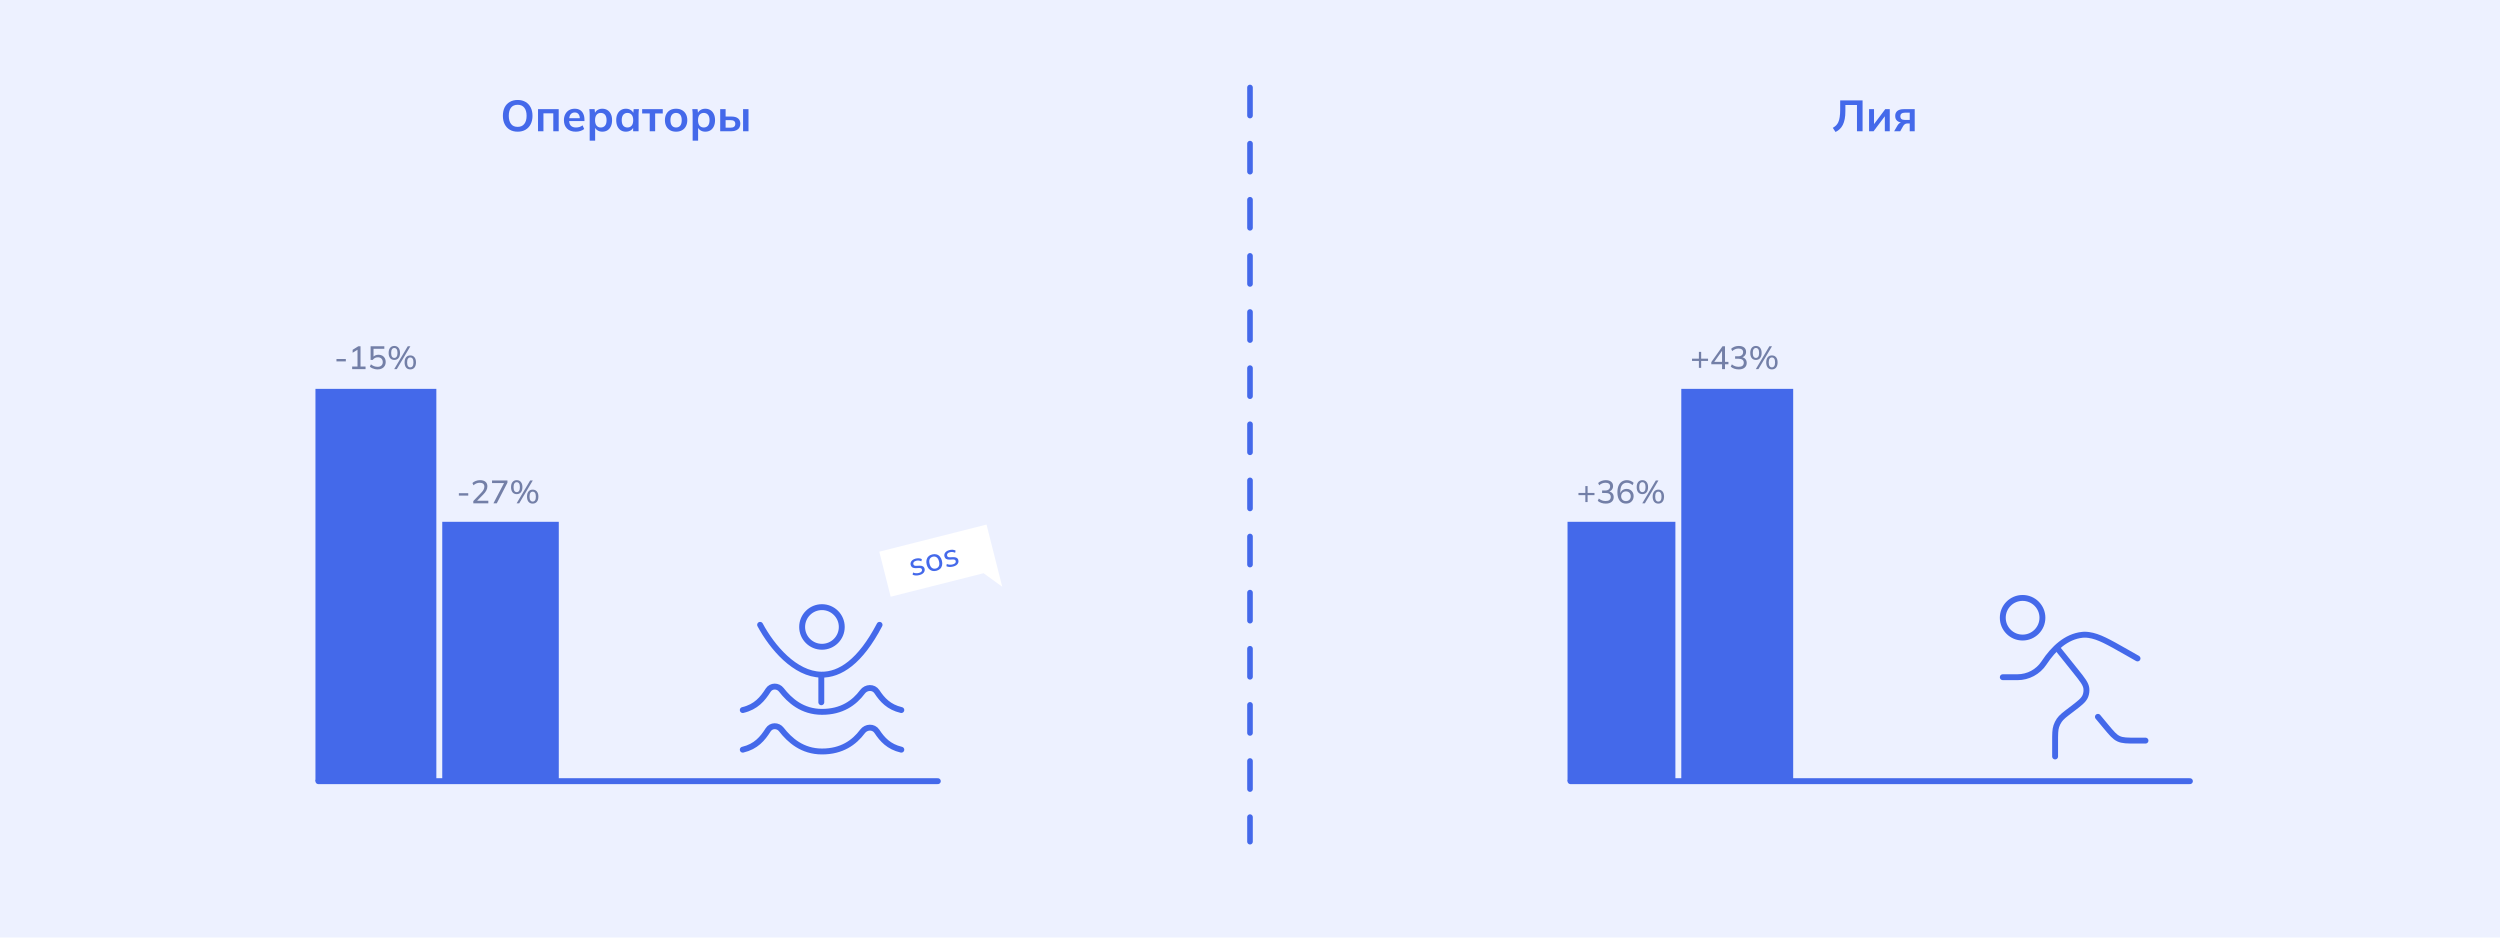 <?xml version="1.0" encoding="UTF-8"?> <svg xmlns="http://www.w3.org/2000/svg" width="1200" height="450" viewBox="0 0 1200 450" fill="none"><rect width="1200" height="450" fill="#EDF1FF"></rect><path d="M805.601 376.376H751V264.558V262.695V249.053H805.601V185.242H862.141V376.376H805.601Z" fill="#4469EA"></path><path d="M805.601 376.376H751V264.558M805.601 376.376H862.141V185.242H805.601V249.053M805.601 376.376C805.601 334.929 805.601 251.438 805.601 249.053M751 262.695V264.558M805.601 249.053H751V264.558" stroke="#EDF1FF" stroke-width="2.832"></path><path d="M815.469 176.582V173.234H812.167V172.175H815.469V168.904H816.559V172.175H819.86V173.234H816.559V176.582H815.469ZM826.582 177.174V174.853H821.427V173.81L826.816 166.194H827.999V173.701H829.65V174.853H827.999V177.174H826.582ZM826.582 173.701V167.907H826.94L822.595 174.043V173.701H826.582ZM834.612 177.314C833.865 177.314 833.148 177.2 832.463 176.971C831.788 176.743 831.222 176.421 830.765 176.006L831.279 174.884C831.788 175.3 832.312 175.601 832.852 175.788C833.392 175.975 833.963 176.068 834.566 176.068C835.365 176.068 835.972 175.902 836.388 175.57C836.803 175.227 837.011 174.739 837.011 174.106C837.011 173.483 836.798 173.01 836.372 172.689C835.957 172.367 835.344 172.206 834.534 172.206H832.852V171.007H834.425C835.111 171.007 835.661 170.83 836.076 170.477C836.491 170.124 836.699 169.641 836.699 169.029C836.699 168.468 836.507 168.042 836.123 167.752C835.749 167.451 835.214 167.3 834.519 167.3C833.346 167.3 832.328 167.71 831.466 168.53L830.952 167.425C831.388 166.989 831.928 166.651 832.572 166.412C833.216 166.173 833.896 166.054 834.612 166.054C835.702 166.054 836.559 166.303 837.182 166.802C837.805 167.3 838.116 167.996 838.116 168.889C838.116 169.563 837.924 170.145 837.54 170.633C837.166 171.11 836.652 171.427 835.998 171.583V171.411C836.767 171.546 837.364 171.863 837.789 172.361C838.215 172.849 838.428 173.462 838.428 174.199C838.428 175.165 838.085 175.928 837.4 176.489C836.725 177.039 835.796 177.314 834.612 177.314ZM844.044 177.174H842.798L849.308 166.194H850.569L844.044 177.174ZM842.845 172.766C841.993 172.766 841.324 172.471 840.836 171.879C840.358 171.277 840.119 170.451 840.119 169.402C840.119 168.343 840.363 167.523 840.851 166.942C841.339 166.35 842.004 166.054 842.845 166.054C843.706 166.054 844.376 166.355 844.854 166.957C845.342 167.549 845.586 168.364 845.586 169.402C845.586 170.451 845.342 171.277 844.854 171.879C844.376 172.471 843.706 172.766 842.845 172.766ZM842.845 171.801C843.322 171.801 843.696 171.604 843.966 171.209C844.236 170.814 844.371 170.212 844.371 169.402C844.371 168.603 844.236 168.011 843.966 167.627C843.696 167.232 843.322 167.035 842.845 167.035C842.378 167.035 842.009 167.227 841.739 167.611C841.469 167.996 841.334 168.593 841.334 169.402C841.334 170.223 841.469 170.83 841.739 171.225C842.009 171.609 842.378 171.801 842.845 171.801ZM850.507 177.314C849.656 177.314 848.986 177.018 848.498 176.426C848.02 175.824 847.782 174.999 847.782 173.95C847.782 172.891 848.026 172.071 848.514 171.489C849.002 170.898 849.666 170.602 850.507 170.602C851.358 170.602 852.028 170.898 852.516 171.489C853.004 172.081 853.248 172.901 853.248 173.95C853.248 174.999 853.004 175.824 852.516 176.426C852.028 177.018 851.358 177.314 850.507 177.314ZM850.507 176.333C850.985 176.333 851.358 176.141 851.628 175.757C851.898 175.362 852.033 174.76 852.033 173.95C852.033 173.14 851.898 172.543 851.628 172.159C851.358 171.775 850.985 171.583 850.507 171.583C850.04 171.583 849.671 171.775 849.401 172.159C849.131 172.543 848.996 173.14 848.996 173.95C848.996 174.76 849.131 175.362 849.401 175.757C849.671 176.141 850.04 176.333 850.507 176.333Z" fill="#737FA7"></path><path d="M760.961 241.002V237.654H757.659V236.595H760.961V233.324H762.051V236.595H765.353V237.654H762.051V241.002H760.961ZM770.766 241.734C770.019 241.734 769.302 241.62 768.617 241.391C767.942 241.163 767.376 240.841 766.919 240.426L767.433 239.304C767.942 239.72 768.466 240.021 769.006 240.208C769.546 240.395 770.117 240.488 770.719 240.488C771.519 240.488 772.126 240.322 772.542 239.99C772.957 239.647 773.165 239.159 773.165 238.526C773.165 237.903 772.952 237.43 772.526 237.108C772.111 236.787 771.498 236.626 770.688 236.626H769.006V235.426H770.579C771.265 235.426 771.815 235.25 772.23 234.897C772.645 234.544 772.853 234.061 772.853 233.449C772.853 232.888 772.661 232.462 772.277 232.172C771.903 231.87 771.368 231.72 770.673 231.72C769.499 231.72 768.482 232.13 767.62 232.95L767.106 231.844C767.542 231.408 768.082 231.071 768.726 230.832C769.37 230.593 770.05 230.474 770.766 230.474C771.856 230.474 772.713 230.723 773.336 231.222C773.959 231.72 774.27 232.416 774.27 233.308C774.27 233.983 774.078 234.565 773.694 235.053C773.32 235.53 772.806 235.847 772.152 236.003V235.831C772.921 235.966 773.518 236.283 773.943 236.781C774.369 237.269 774.582 237.882 774.582 238.619C774.582 239.585 774.239 240.348 773.554 240.908C772.879 241.459 771.95 241.734 770.766 241.734ZM780.54 241.734C779.201 241.734 778.168 241.262 777.441 240.317C776.714 239.372 776.351 238.053 776.351 236.361C776.351 235.094 776.533 234.025 776.896 233.153C777.27 232.281 777.799 231.616 778.485 231.159C779.17 230.702 779.99 230.474 780.945 230.474C781.527 230.474 782.108 230.588 782.69 230.817C783.271 231.045 783.754 231.362 784.138 231.767L783.609 232.888C783.224 232.493 782.799 232.203 782.331 232.016C781.875 231.819 781.407 231.72 780.93 231.72C779.902 231.72 779.113 232.088 778.563 232.826C778.023 233.552 777.753 234.637 777.753 236.081V237.467H777.597C777.67 236.885 777.846 236.387 778.127 235.972C778.417 235.556 778.786 235.234 779.232 235.006C779.689 234.778 780.203 234.663 780.774 234.663C781.428 234.663 782.01 234.814 782.518 235.115C783.027 235.416 783.427 235.826 783.718 236.345C784.008 236.864 784.154 237.467 784.154 238.152C784.154 238.837 783.998 239.455 783.686 240.005C783.375 240.545 782.949 240.971 782.409 241.282C781.869 241.583 781.246 241.734 780.54 241.734ZM780.463 240.535C780.919 240.535 781.319 240.436 781.662 240.239C782.015 240.042 782.285 239.766 782.472 239.413C782.669 239.06 782.768 238.655 782.768 238.199C782.768 237.742 782.669 237.337 782.472 236.984C782.285 236.631 782.015 236.356 781.662 236.158C781.319 235.961 780.919 235.863 780.463 235.863C780.006 235.863 779.601 235.961 779.248 236.158C778.905 236.356 778.635 236.631 778.438 236.984C778.241 237.337 778.142 237.742 778.142 238.199C778.142 238.655 778.241 239.06 778.438 239.413C778.635 239.766 778.905 240.042 779.248 240.239C779.601 240.436 780.006 240.535 780.463 240.535ZM789.536 241.594H788.29L794.8 230.614H796.062L789.536 241.594ZM788.337 237.186C787.486 237.186 786.816 236.89 786.328 236.299C785.85 235.696 785.611 234.871 785.611 233.822C785.611 232.763 785.855 231.943 786.343 231.362C786.831 230.77 787.496 230.474 788.337 230.474C789.199 230.474 789.868 230.775 790.346 231.377C790.834 231.969 791.078 232.784 791.078 233.822C791.078 234.871 790.834 235.696 790.346 236.299C789.868 236.89 789.199 237.186 788.337 237.186ZM788.337 236.221C788.815 236.221 789.188 236.023 789.458 235.629C789.728 235.234 789.863 234.632 789.863 233.822C789.863 233.023 789.728 232.431 789.458 232.047C789.188 231.652 788.815 231.455 788.337 231.455C787.87 231.455 787.501 231.647 787.231 232.031C786.961 232.416 786.826 233.013 786.826 233.822C786.826 234.643 786.961 235.25 787.231 235.645C787.501 236.029 787.87 236.221 788.337 236.221ZM795.999 241.734C795.148 241.734 794.478 241.438 793.99 240.846C793.513 240.244 793.274 239.419 793.274 238.37C793.274 237.311 793.518 236.491 794.006 235.909C794.494 235.317 795.158 235.022 795.999 235.022C796.851 235.022 797.52 235.317 798.008 235.909C798.496 236.501 798.74 237.321 798.74 238.37C798.74 239.419 798.496 240.244 798.008 240.846C797.52 241.438 796.851 241.734 795.999 241.734ZM795.999 240.753C796.477 240.753 796.851 240.561 797.121 240.177C797.391 239.782 797.526 239.18 797.526 238.37C797.526 237.56 797.391 236.963 797.121 236.579C796.851 236.195 796.477 236.003 795.999 236.003C795.532 236.003 795.163 236.195 794.894 236.579C794.624 236.963 794.489 237.56 794.489 238.37C794.489 239.18 794.624 239.782 794.894 240.177C795.163 240.561 795.532 240.753 795.999 240.753Z" fill="#737FA7"></path><circle cx="9.512" cy="9.512" r="9.512" transform="matrix(-1 0 0 1 980.361 287.006)" stroke="#4469EA" stroke-width="2.832"></circle><path d="M1007 344.082L1010.8 348.652C1013.61 352.018 1015.01 353.701 1016.93 354.599C1018.85 355.497 1021.04 355.497 1025.42 355.497H1029.83" stroke="#4469EA" stroke-width="2.832" stroke-linecap="round"></path><path d="M1020.56 312.96L1021.26 311.729L1021.26 311.729L1020.56 312.96ZM1026.72 314.833C1027.4 315.219 1027.64 316.083 1027.25 316.763C1026.86 317.443 1026 317.681 1025.32 317.295L1026.72 314.833ZM981.31 317.925L982.488 318.71L982.488 318.71L981.31 317.925ZM981.073 318.28L979.895 317.495L979.895 317.495L981.073 318.28ZM999.503 304.715L999.357 303.307L999.357 303.307L999.503 304.715ZM1000.37 304.649L1000.44 306.063L1000.44 306.063L1000.37 304.649ZM1002.6 304.791L1002.79 303.388L1002.79 303.388L1002.6 304.791ZM961.335 326.473C960.553 326.473 959.919 325.839 959.919 325.057C959.919 324.275 960.553 323.642 961.335 323.642V326.473ZM1021.26 311.729L1026.72 314.833L1025.32 317.295L1019.86 314.191L1021.26 311.729ZM982.488 318.71L982.251 319.066L979.895 317.495L980.132 317.139L982.488 318.71ZM999.357 303.307C999.72 303.269 1000.04 303.246 1000.31 303.234L1000.44 306.063C1000.22 306.073 999.959 306.091 999.649 306.123L999.357 303.307ZM1019.86 314.191C1011.14 309.239 1006.8 306.8 1002.41 306.193L1002.79 303.388C1007.85 304.087 1012.75 306.895 1021.26 311.729L1019.86 314.191ZM968.409 326.473H961.335V323.642H968.409V326.473ZM1000.31 303.234C1001.18 303.196 1002.03 303.282 1002.79 303.388L1002.41 306.193C1001.7 306.095 1001.05 306.036 1000.44 306.063L1000.31 303.234ZM982.251 319.066C979.166 323.693 973.972 326.473 968.409 326.473V323.642C973.025 323.642 977.335 321.335 979.895 317.495L982.251 319.066ZM980.132 317.139C984.539 310.529 990.943 304.18 999.357 303.307L999.649 306.123C992.52 306.863 986.75 312.317 982.488 318.71L980.132 317.139Z" fill="#4469EA"></path><path d="M987.971 311.736L996.42 322.297C999.603 326.275 1001.19 328.264 1001.45 330.43C1001.59 331.648 1001.44 332.882 1001 334.027C1000.22 336.065 998.193 337.603 994.132 340.679C991.039 343.023 989.493 344.194 988.445 345.726C987.847 346.6 987.373 347.552 987.038 348.556C986.45 350.317 986.45 352.257 986.45 356.137V363.103" stroke="#4469EA" stroke-width="2.832" stroke-linecap="round"></path><path d="M753.832 374.961L1051.15 374.961" stroke="#4469EA" stroke-width="2.832" stroke-linecap="round"></path><path d="M210.863 376.376H269.637V264.558V262.695V249.053H210.863V185.242H150.001V376.376H210.863Z" fill="#4469EA"></path><path d="M210.863 376.376H269.637V264.558M210.863 376.376H150.001V185.242H210.863V249.053M210.863 376.376C210.863 334.929 210.863 251.438 210.863 249.053M269.637 262.695V264.558M210.863 249.053H269.637V264.558" stroke="#EDF1FF" stroke-width="2.832"></path><path d="M220.257 237.903V236.75H224.758V237.903H220.257ZM227.182 241.594V240.519L231.013 236.501C231.512 235.992 231.88 235.504 232.119 235.037C232.368 234.57 232.493 234.087 232.493 233.589C232.493 232.976 232.301 232.514 231.916 232.203C231.543 231.881 230.992 231.72 230.266 231.72C229.705 231.72 229.175 231.824 228.677 232.031C228.189 232.229 227.722 232.535 227.275 232.95L226.762 231.844C227.187 231.429 227.722 231.097 228.366 230.848C229.02 230.599 229.705 230.474 230.421 230.474C231.543 230.474 232.41 230.734 233.022 231.253C233.635 231.761 233.941 232.493 233.941 233.449C233.941 234.144 233.77 234.809 233.427 235.442C233.095 236.065 232.602 236.709 231.948 237.373L228.599 240.768V240.363H234.393V241.594H227.182ZM236.847 241.594L242.251 231.268V231.86H236.178V230.614H243.575V231.689L238.451 241.594H236.847ZM249.222 241.594H247.977L254.486 230.614H255.748L249.222 241.594ZM248.023 237.186C247.172 237.186 246.502 236.89 246.014 236.299C245.537 235.696 245.298 234.871 245.298 233.822C245.298 232.763 245.542 231.943 246.03 231.362C246.518 230.77 247.182 230.474 248.023 230.474C248.885 230.474 249.555 230.775 250.032 231.377C250.52 231.969 250.764 232.784 250.764 233.822C250.764 234.871 250.52 235.696 250.032 236.299C249.555 236.89 248.885 237.186 248.023 237.186ZM248.023 236.221C248.501 236.221 248.875 236.023 249.145 235.629C249.415 235.234 249.55 234.632 249.55 233.822C249.55 233.023 249.415 232.431 249.145 232.047C248.875 231.652 248.501 231.455 248.023 231.455C247.556 231.455 247.187 231.647 246.918 232.031C246.648 232.416 246.513 233.013 246.513 233.822C246.513 234.643 246.648 235.25 246.918 235.645C247.187 236.029 247.556 236.221 248.023 236.221ZM255.686 241.734C254.834 241.734 254.165 241.438 253.677 240.846C253.199 240.244 252.96 239.419 252.96 238.37C252.96 237.311 253.204 236.491 253.692 235.909C254.18 235.317 254.845 235.022 255.686 235.022C256.537 235.022 257.207 235.317 257.695 235.909C258.183 236.501 258.427 237.321 258.427 238.37C258.427 239.419 258.183 240.244 257.695 240.846C257.207 241.438 256.537 241.734 255.686 241.734ZM255.686 240.753C256.163 240.753 256.537 240.561 256.807 240.177C257.077 239.782 257.212 239.18 257.212 238.37C257.212 237.56 257.077 236.963 256.807 236.579C256.537 236.195 256.163 236.003 255.686 236.003C255.218 236.003 254.85 236.195 254.58 236.579C254.31 236.963 254.175 237.56 254.175 238.37C254.175 239.18 254.31 239.782 254.58 240.177C254.85 240.561 255.218 240.753 255.686 240.753Z" fill="#737FA7"></path><path d="M161.501 173.483V172.33H166.002V173.483H161.501ZM169.034 177.174V175.943H171.603V167.425H172.335L169.267 169.325V167.907L172.008 166.194H173.052V175.943H175.466V177.174H169.034ZM181.3 177.314C180.822 177.314 180.35 177.262 179.882 177.158C179.426 177.054 178.995 176.909 178.59 176.722C178.185 176.525 177.832 176.286 177.531 176.006L178.045 174.884C178.553 175.289 179.073 175.59 179.602 175.788C180.132 175.975 180.687 176.068 181.269 176.068C182.037 176.068 182.639 175.866 183.075 175.461C183.511 175.056 183.729 174.516 183.729 173.841C183.729 173.145 183.522 172.585 183.106 172.159C182.691 171.723 182.115 171.505 181.378 171.505C180.869 171.505 180.407 171.609 179.991 171.816C179.587 172.014 179.228 172.33 178.917 172.766H177.889V166.194H184.477V167.425H179.291V171.583H178.917C179.197 171.167 179.576 170.846 180.054 170.617C180.542 170.389 181.087 170.275 181.689 170.275C182.395 170.275 183.002 170.42 183.511 170.711C184.03 171.001 184.43 171.411 184.71 171.941C185.001 172.46 185.146 173.068 185.146 173.763C185.146 174.459 184.991 175.077 184.679 175.616C184.368 176.146 183.921 176.561 183.34 176.862C182.769 177.163 182.089 177.314 181.3 177.314ZM190.467 177.174H189.221L195.731 166.194H196.992L190.467 177.174ZM189.267 172.766C188.416 172.766 187.746 172.471 187.258 171.879C186.781 171.277 186.542 170.451 186.542 169.402C186.542 168.343 186.786 167.523 187.274 166.942C187.762 166.35 188.426 166.054 189.267 166.054C190.129 166.054 190.799 166.355 191.276 166.957C191.764 167.549 192.008 168.364 192.008 169.402C192.008 170.451 191.764 171.277 191.276 171.879C190.799 172.471 190.129 172.766 189.267 172.766ZM189.267 171.801C189.745 171.801 190.119 171.604 190.389 171.209C190.659 170.814 190.794 170.212 190.794 169.402C190.794 168.603 190.659 168.011 190.389 167.627C190.119 167.232 189.745 167.035 189.267 167.035C188.8 167.035 188.432 167.227 188.162 167.611C187.892 167.996 187.757 168.593 187.757 169.402C187.757 170.223 187.892 170.83 188.162 171.225C188.432 171.609 188.8 171.801 189.267 171.801ZM196.93 177.314C196.078 177.314 195.409 177.018 194.921 176.426C194.443 175.824 194.204 174.999 194.204 173.95C194.204 172.891 194.448 172.071 194.936 171.489C195.424 170.898 196.089 170.602 196.93 170.602C197.781 170.602 198.451 170.898 198.939 171.489C199.427 172.081 199.671 172.901 199.671 173.95C199.671 174.999 199.427 175.824 198.939 176.426C198.451 177.018 197.781 177.314 196.93 177.314ZM196.93 176.333C197.407 176.333 197.781 176.141 198.051 175.757C198.321 175.362 198.456 174.76 198.456 173.95C198.456 173.14 198.321 172.543 198.051 172.159C197.781 171.775 197.407 171.583 196.93 171.583C196.463 171.583 196.094 171.775 195.824 172.159C195.554 172.543 195.419 173.14 195.419 173.95C195.419 174.76 195.554 175.362 195.824 175.757C196.094 176.141 196.463 176.333 196.93 176.333Z" fill="#737FA7"></path><path d="M432.631 340.824C426.59 339.401 423.482 335.903 420.911 332.014C419.3 329.577 415.758 329.725 414.008 332.064C410.007 337.412 404.034 341.69 394.581 341.69C385.044 341.69 379.049 336.247 375.048 331.126C373.377 328.986 370.177 329.015 368.714 331.302C366.047 335.471 362.939 339.314 356.531 340.824" stroke="#4469EA" stroke-width="2.832" stroke-linecap="round" stroke-linejoin="round"></path><path d="M432.631 359.847C426.59 358.424 423.482 354.927 420.911 351.037C419.3 348.6 415.758 348.748 414.008 351.088C410.007 356.436 404.034 360.713 394.581 360.713C385.044 360.713 379.049 355.271 375.048 350.149C373.377 348.009 370.177 348.038 368.714 350.325C366.047 354.495 362.939 358.338 356.531 359.847" stroke="#4469EA" stroke-width="2.832" stroke-linecap="round" stroke-linejoin="round"></path><path d="M394.538 310.453C399.791 310.453 404.05 306.194 404.05 300.94C404.05 295.687 399.791 291.428 394.538 291.428C389.284 291.428 385.025 295.687 385.025 300.94C385.025 306.194 389.284 310.453 394.538 310.453Z" stroke="#4469EA" stroke-width="2.832" stroke-linecap="round" stroke-linejoin="round"></path><path d="M364.85 299.922C370.538 310.536 381.53 323.648 394.228 323.841M422.19 299.922C412.857 317.771 403.124 323.977 394.228 323.841M394.228 323.841V337.087" stroke="#4469EA" stroke-width="2.832" stroke-linecap="round" stroke-linejoin="round"></path><path d="M152.832 374.961L450.152 374.961" stroke="#4469EA" stroke-width="2.832" stroke-linecap="round"></path><path d="M473.527 251.787L422.055 264.805L427.522 286.423L472.131 275.141L481.077 281.641L478.994 273.405L473.527 251.787Z" fill="white"></path><path d="M441.315 276.042C440.701 276.197 440.107 276.262 439.533 276.236C438.969 276.207 438.478 276.085 438.059 275.87L438.256 274.808C438.7 274.995 439.162 275.109 439.644 275.148C440.132 275.174 440.613 275.128 441.086 275.008C441.66 274.863 442.066 274.648 442.304 274.362C442.553 274.075 442.633 273.755 442.544 273.402C442.472 273.121 442.319 272.918 442.085 272.796C441.85 272.673 441.517 272.623 441.084 272.647L439.577 272.723C438.894 272.735 438.345 272.617 437.929 272.369C437.52 272.108 437.248 271.711 437.113 271.177C437.001 270.734 437.023 270.311 437.178 269.908C437.331 269.494 437.604 269.136 437.999 268.833C438.401 268.517 438.904 268.283 439.508 268.13C440.061 267.99 440.595 267.941 441.109 267.982C441.633 268.021 442.09 268.157 442.481 268.39L442.261 269.426C441.88 269.233 441.476 269.116 441.047 269.074C440.627 269.02 440.215 269.043 439.813 269.145C439.229 269.293 438.825 269.518 438.602 269.821C438.376 270.114 438.309 270.441 438.401 270.803C438.469 271.075 438.612 271.28 438.829 271.418C439.043 271.546 439.353 271.607 439.759 271.601L441.266 271.525C441.976 271.495 442.542 271.598 442.966 271.834C443.39 272.069 443.669 272.454 443.804 272.987C443.924 273.46 443.896 273.901 443.721 274.31C443.556 274.715 443.264 275.068 442.847 275.366C442.44 275.661 441.929 275.887 441.315 276.042ZM449.455 273.984C448.71 274.173 448.026 274.179 447.404 274.005C446.779 273.82 446.241 273.474 445.792 272.967C445.34 272.449 445.011 271.783 444.804 270.967C444.601 270.162 444.576 269.429 444.731 268.769C444.882 268.099 445.191 267.539 445.655 267.09C446.117 266.63 446.721 266.306 447.466 266.118C448.211 265.929 448.895 265.928 449.52 266.112C450.153 266.284 450.69 266.63 451.132 267.15C451.582 267.658 451.909 268.314 452.112 269.12C452.318 269.935 452.346 270.678 452.194 271.348C452.049 272.006 451.741 272.565 451.269 273.027C450.804 273.477 450.2 273.796 449.455 273.984ZM449.18 272.897C449.864 272.724 450.352 272.344 450.642 271.756C450.933 271.169 450.96 270.407 450.723 269.471C450.486 268.535 450.102 267.882 449.57 267.513C449.037 267.145 448.429 267.047 447.744 267.22C447.05 267.396 446.556 267.772 446.263 268.35C445.98 268.924 445.957 269.68 446.193 270.616C446.43 271.552 446.811 272.211 447.336 272.592C447.871 272.971 448.485 273.073 449.18 272.897ZM457.52 271.945C456.906 272.1 456.312 272.165 455.738 272.138C455.174 272.11 454.682 271.988 454.264 271.772L454.461 270.71C454.905 270.898 455.367 271.011 455.848 271.05C456.337 271.077 456.818 271.03 457.291 270.911C457.864 270.765 458.27 270.55 458.509 270.265C458.757 269.977 458.837 269.657 458.748 269.305C458.677 269.023 458.524 268.821 458.289 268.698C458.055 268.575 457.721 268.526 457.288 268.55L455.781 268.626C455.099 268.637 454.549 268.519 454.133 268.271C453.725 268.01 453.453 267.613 453.318 267.08C453.206 266.637 453.228 266.214 453.383 265.81C453.535 265.397 453.809 265.039 454.203 264.735C454.605 264.42 455.108 264.185 455.712 264.033C456.266 263.893 456.8 263.843 457.313 263.885C457.837 263.924 458.295 264.06 458.686 264.293L458.465 265.328C458.085 265.136 457.68 265.018 457.252 264.977C456.831 264.922 456.42 264.946 456.017 265.048C455.433 265.195 455.03 265.421 454.806 265.723C454.581 266.016 454.513 266.344 454.605 266.706C454.674 266.978 454.817 267.183 455.034 267.321C455.248 267.448 455.558 267.509 455.963 267.503L457.47 267.427C458.18 267.398 458.747 267.501 459.171 267.736C459.594 267.972 459.874 268.356 460.009 268.89C460.128 269.363 460.1 269.804 459.925 270.212C459.76 270.618 459.469 270.97 459.052 271.268C458.645 271.564 458.134 271.79 457.52 271.945Z" fill="#4469EA"></path><path d="M600 42L600 404" stroke="#4469EA" stroke-width="2.694" stroke-linecap="round" stroke-dasharray="13.47 13.47"></path><path d="M241.383 55.587C241.383 54.033 241.663 52.689 242.223 51.555C242.797 50.421 243.616 49.546 244.68 48.93C245.744 48.3 247.011 47.985 248.481 47.985C249.937 47.985 251.197 48.3 252.261 48.93C253.325 49.546 254.144 50.421 254.718 51.555C255.306 52.689 255.6 54.026 255.6 55.566C255.6 57.12 255.306 58.471 254.718 59.619C254.144 60.753 253.325 61.635 252.261 62.265C251.197 62.895 249.937 63.21 248.481 63.21C247.011 63.21 245.744 62.895 244.68 62.265C243.63 61.635 242.818 60.753 242.244 59.619C241.67 58.471 241.383 57.127 241.383 55.587ZM244.218 55.587C244.218 57.253 244.575 58.555 245.289 59.493C246.003 60.431 247.067 60.9 248.481 60.9C249.853 60.9 250.91 60.431 251.652 59.493C252.394 58.555 252.765 57.253 252.765 55.587C252.765 53.907 252.394 52.605 251.652 51.681C250.924 50.757 249.867 50.295 248.481 50.295C247.067 50.295 246.003 50.757 245.289 51.681C244.575 52.605 244.218 53.907 244.218 55.587ZM258.248 63V52.395H268.181V63H265.577V54.411H260.852V63H258.248ZM276.376 63.21C274.598 63.21 273.205 62.72 272.197 61.74C271.189 60.76 270.685 59.416 270.685 57.708C270.685 56.602 270.902 55.636 271.336 54.81C271.77 53.984 272.372 53.34 273.142 52.878C273.926 52.416 274.836 52.185 275.872 52.185C276.894 52.185 277.748 52.402 278.434 52.836C279.12 53.27 279.638 53.879 279.988 54.663C280.352 55.447 280.534 56.364 280.534 57.414V58.107H272.806V56.721H278.665L278.308 57.015C278.308 56.035 278.098 55.286 277.678 54.768C277.272 54.25 276.677 53.991 275.893 53.991C275.025 53.991 274.353 54.299 273.877 54.915C273.415 55.531 273.184 56.392 273.184 57.498V57.771C273.184 58.919 273.464 59.78 274.024 60.354C274.598 60.914 275.403 61.194 276.439 61.194C277.041 61.194 277.601 61.117 278.119 60.963C278.651 60.795 279.155 60.529 279.631 60.165L280.408 61.929C279.904 62.335 279.302 62.65 278.602 62.874C277.902 63.098 277.16 63.21 276.376 63.21ZM283.044 67.536V55.041C283.044 54.607 283.03 54.166 283.002 53.718C282.974 53.27 282.932 52.829 282.876 52.395H285.417L285.648 54.621H285.417C285.627 53.879 286.068 53.291 286.74 52.857C287.426 52.409 288.217 52.185 289.113 52.185C290.051 52.185 290.87 52.409 291.57 52.857C292.27 53.291 292.816 53.921 293.208 54.747C293.6 55.559 293.796 56.539 293.796 57.687C293.796 58.835 293.6 59.822 293.208 60.648C292.816 61.474 292.27 62.111 291.57 62.559C290.87 62.993 290.051 63.21 289.113 63.21C288.231 63.21 287.454 62.993 286.782 62.559C286.11 62.125 285.662 61.544 285.438 60.816H285.669V67.536H283.044ZM288.378 61.194C289.218 61.194 289.89 60.907 290.394 60.333C290.898 59.745 291.15 58.863 291.15 57.687C291.15 56.511 290.898 55.636 290.394 55.062C289.89 54.488 289.218 54.201 288.378 54.201C287.552 54.201 286.887 54.488 286.383 55.062C285.879 55.636 285.627 56.511 285.627 57.687C285.627 58.863 285.879 59.745 286.383 60.333C286.887 60.907 287.552 61.194 288.378 61.194ZM300.448 63.21C299.524 63.21 298.712 62.993 298.012 62.559C297.312 62.111 296.766 61.474 296.374 60.648C295.982 59.822 295.786 58.835 295.786 57.687C295.786 56.539 295.982 55.559 296.374 54.747C296.766 53.921 297.312 53.291 298.012 52.857C298.712 52.409 299.524 52.185 300.448 52.185C301.344 52.185 302.128 52.409 302.8 52.857C303.486 53.291 303.941 53.879 304.165 54.621H303.934L304.165 52.395H306.685C306.643 52.829 306.601 53.27 306.559 53.718C306.531 54.166 306.517 54.607 306.517 55.041V63H303.913L303.892 60.816H304.144C303.92 61.544 303.465 62.125 302.779 62.559C302.093 62.993 301.316 63.21 300.448 63.21ZM301.183 61.194C302.009 61.194 302.674 60.907 303.178 60.333C303.682 59.745 303.934 58.863 303.934 57.687C303.934 56.511 303.682 55.636 303.178 55.062C302.674 54.488 302.009 54.201 301.183 54.201C300.357 54.201 299.692 54.488 299.188 55.062C298.684 55.636 298.432 56.511 298.432 57.687C298.432 58.863 298.677 59.745 299.167 60.333C299.671 60.907 300.343 61.194 301.183 61.194ZM311.868 63V54.453H308.235V52.395H318.126V54.453H314.472V63H311.868ZM324.52 63.21C323.428 63.21 322.483 62.986 321.685 62.538C320.887 62.09 320.264 61.453 319.816 60.627C319.382 59.801 319.165 58.821 319.165 57.687C319.165 56.553 319.382 55.58 319.816 54.768C320.264 53.942 320.887 53.305 321.685 52.857C322.483 52.409 323.428 52.185 324.52 52.185C325.612 52.185 326.557 52.409 327.355 52.857C328.167 53.305 328.79 53.942 329.224 54.768C329.672 55.58 329.896 56.553 329.896 57.687C329.896 58.821 329.672 59.801 329.224 60.627C328.79 61.453 328.167 62.09 327.355 62.538C326.557 62.986 325.612 63.21 324.52 63.21ZM324.52 61.194C325.346 61.194 326.004 60.907 326.494 60.333C326.984 59.745 327.229 58.863 327.229 57.687C327.229 56.511 326.984 55.636 326.494 55.062C326.004 54.488 325.346 54.201 324.52 54.201C323.694 54.201 323.036 54.488 322.546 55.062C322.056 55.636 321.811 56.511 321.811 57.687C321.811 58.863 322.056 59.745 322.546 60.333C323.036 60.907 323.694 61.194 324.52 61.194ZM332.468 67.536V55.041C332.468 54.607 332.454 54.166 332.426 53.718C332.398 53.27 332.356 52.829 332.3 52.395H334.841L335.072 54.621H334.841C335.051 53.879 335.492 53.291 336.164 52.857C336.85 52.409 337.641 52.185 338.537 52.185C339.475 52.185 340.294 52.409 340.994 52.857C341.694 53.291 342.24 53.921 342.632 54.747C343.024 55.559 343.22 56.539 343.22 57.687C343.22 58.835 343.024 59.822 342.632 60.648C342.24 61.474 341.694 62.111 340.994 62.559C340.294 62.993 339.475 63.21 338.537 63.21C337.655 63.21 336.878 62.993 336.206 62.559C335.534 62.125 335.086 61.544 334.862 60.816H335.093V67.536H332.468ZM337.802 61.194C338.642 61.194 339.314 60.907 339.818 60.333C340.322 59.745 340.574 58.863 340.574 57.687C340.574 56.511 340.322 55.636 339.818 55.062C339.314 54.488 338.642 54.201 337.802 54.201C336.976 54.201 336.311 54.488 335.807 55.062C335.303 55.636 335.051 56.511 335.051 57.687C335.051 58.863 335.303 59.745 335.807 60.333C336.311 60.907 336.976 61.194 337.802 61.194ZM345.693 63V52.395H348.297V55.944H351.09C352.504 55.944 353.568 56.245 354.282 56.847C354.996 57.435 355.353 58.289 355.353 59.409C355.353 60.137 355.185 60.774 354.849 61.32C354.513 61.852 354.023 62.265 353.379 62.559C352.749 62.853 351.986 63 351.09 63H345.693ZM348.297 61.278H350.733C351.447 61.278 351.993 61.131 352.371 60.837C352.749 60.529 352.938 60.067 352.938 59.451C352.938 58.835 352.749 58.387 352.371 58.107C352.007 57.813 351.461 57.666 350.733 57.666H348.297V61.278ZM356.676 63V52.395H359.28V63H356.676Z" fill="#4469EA"></path><path d="M881.058 63.357L879.735 61.362C880.323 61.04 880.841 60.662 881.289 60.228C881.737 59.794 882.108 59.255 882.402 58.611C882.696 57.953 882.913 57.148 883.053 56.196C883.207 55.23 883.284 54.068 883.284 52.71V48.195H894.036V63H891.348V50.4H885.783V53.382C885.783 54.796 885.678 56.042 885.468 57.12C885.258 58.198 884.95 59.143 884.544 59.955C884.138 60.753 883.641 61.432 883.053 61.992C882.479 62.538 881.814 62.993 881.058 63.357ZM897.154 63V52.395H899.527V60.417H898.897L904.924 52.395H907.087V63H904.714V54.957H905.365L899.317 63H897.154ZM909.192 63L910.809 60.207C911.089 59.731 911.432 59.353 911.838 59.073C912.258 58.779 912.692 58.632 913.14 58.632H913.602L913.581 58.863C912.335 58.863 911.376 58.59 910.704 58.044C910.032 57.498 909.696 56.7 909.696 55.65C909.696 54.614 910.039 53.816 910.725 53.256C911.425 52.682 912.447 52.395 913.791 52.395H919.062V63H916.668V59.262H915.471C915.037 59.262 914.652 59.381 914.316 59.619C913.994 59.857 913.721 60.165 913.497 60.543L912.111 63H909.192ZM914.295 57.561H916.668V54.096H914.295C913.581 54.096 913.042 54.25 912.678 54.558C912.328 54.866 912.153 55.286 912.153 55.818C912.153 56.378 912.328 56.812 912.678 57.12C913.042 57.414 913.581 57.561 914.295 57.561Z" fill="#4469EA"></path></svg> 